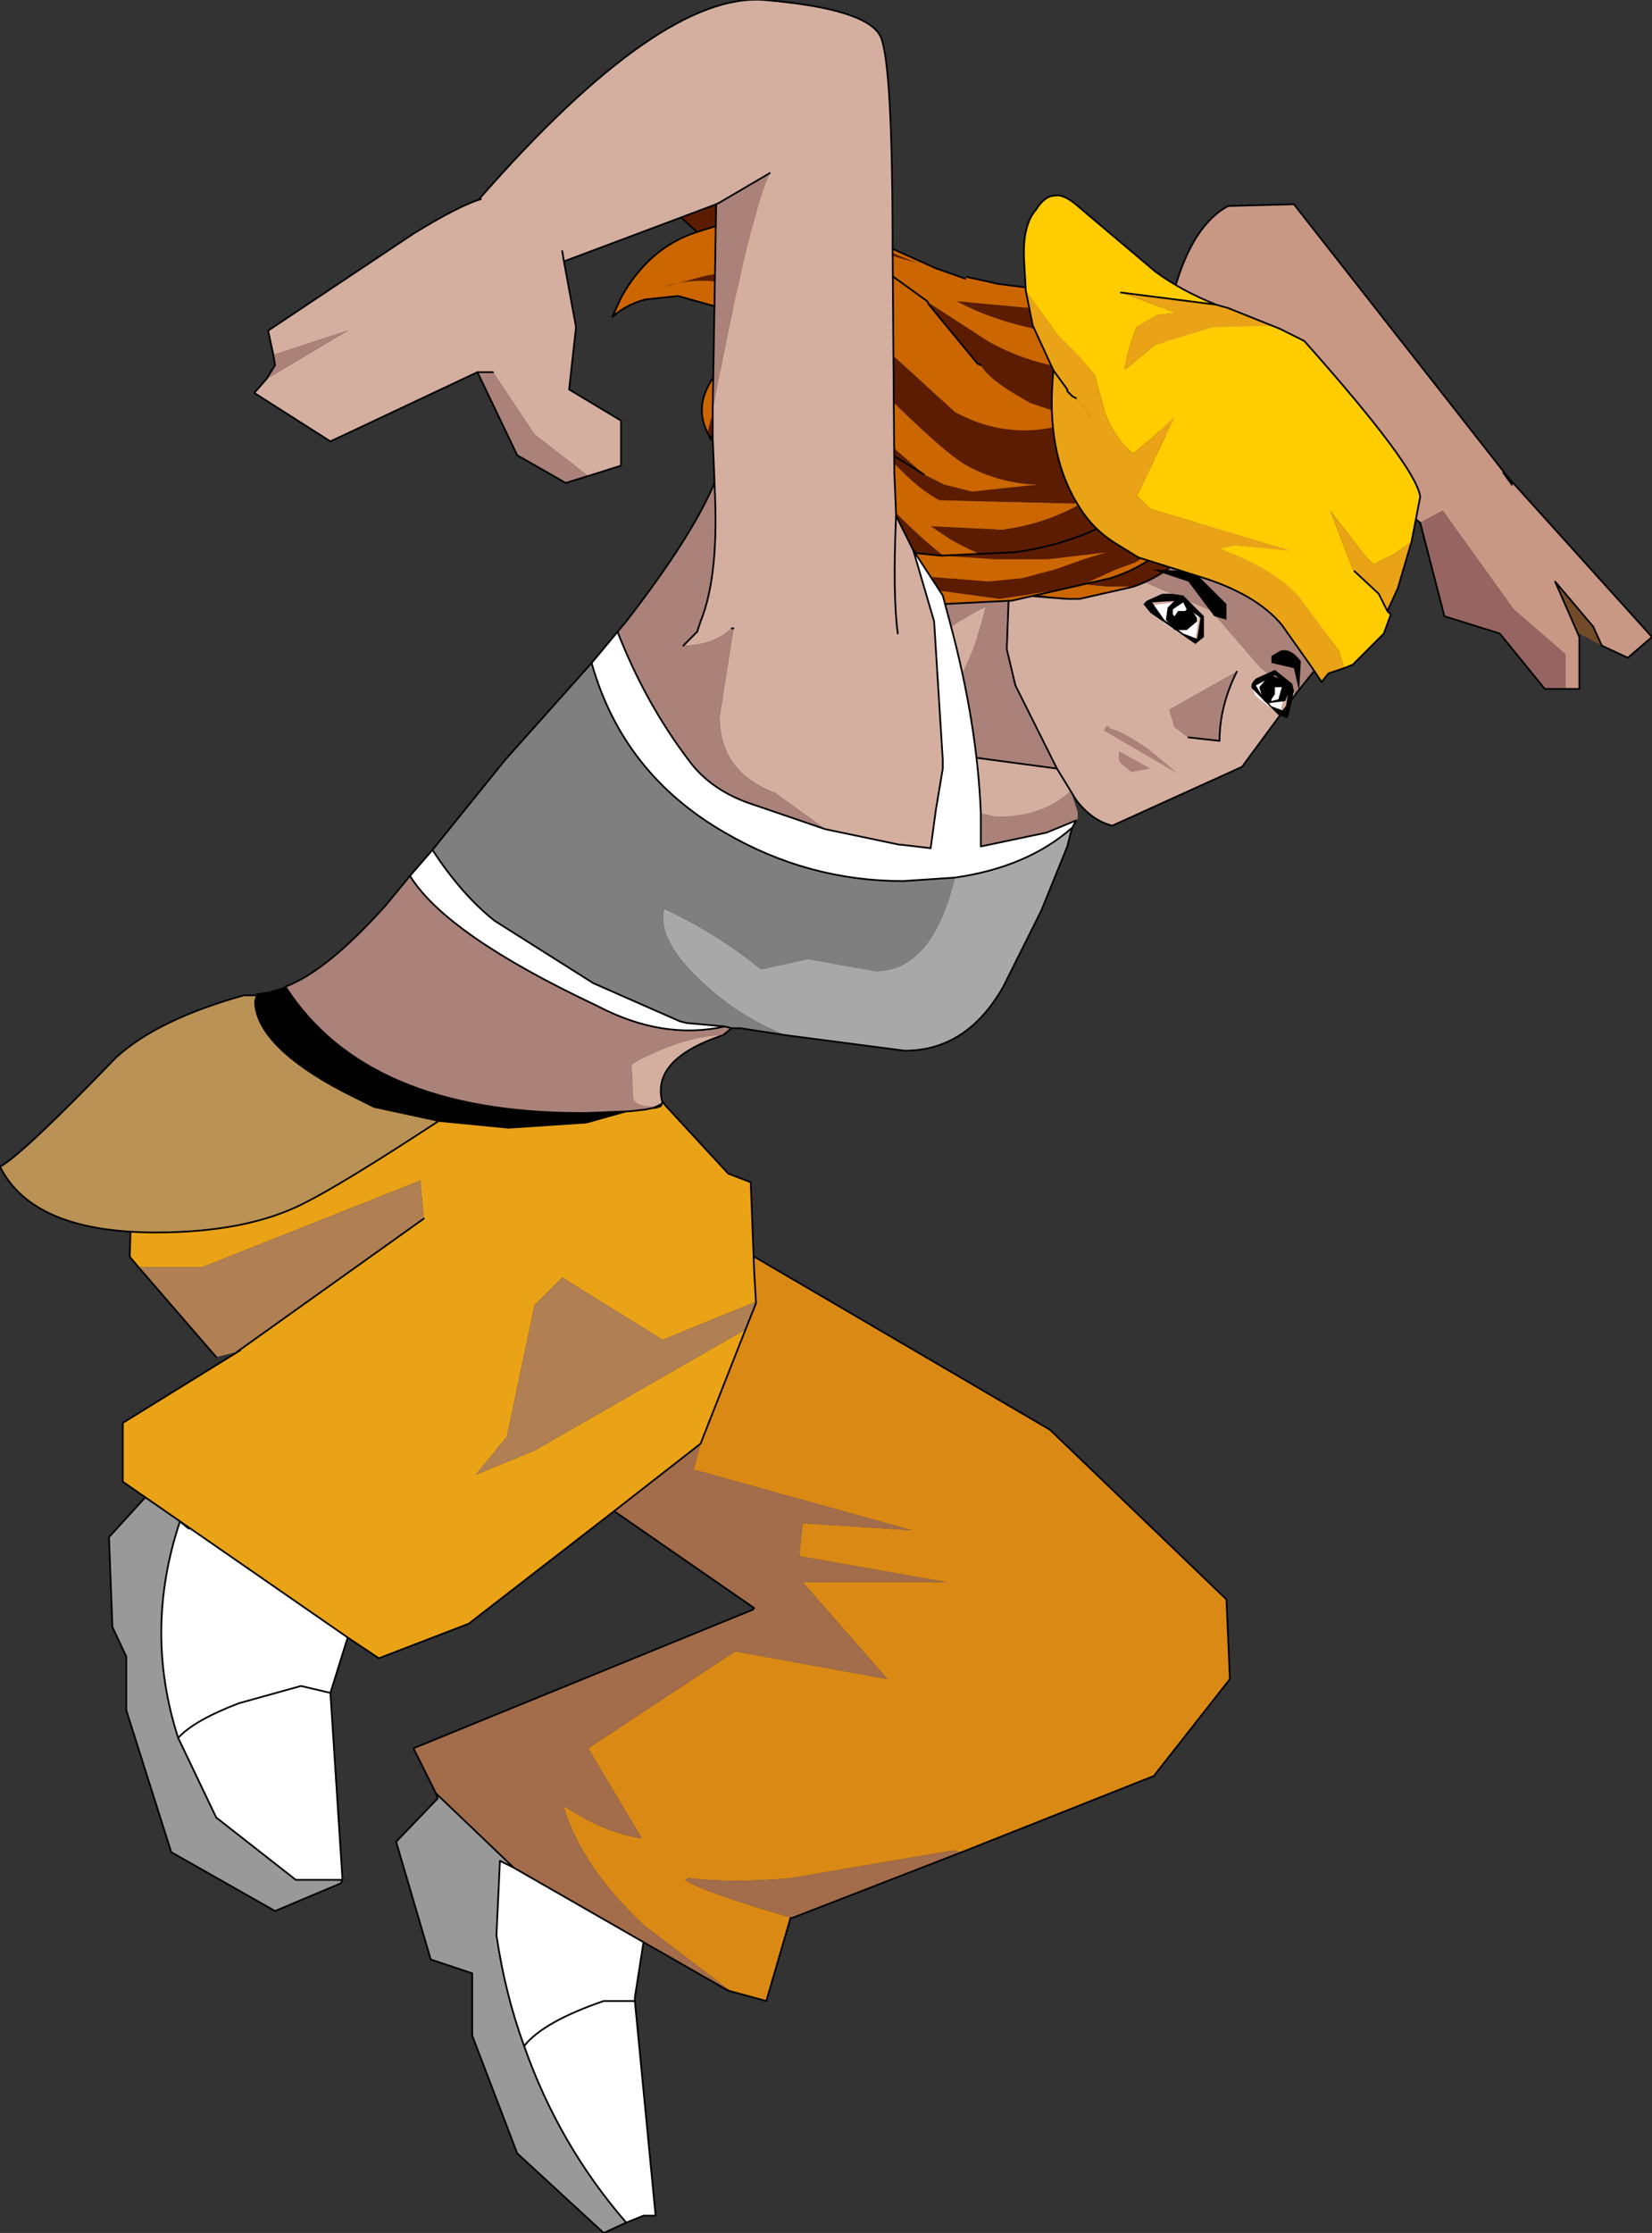 <?xml version="1.0" encoding="UTF-8" standalone="no"?>
<svg xmlns:xlink="http://www.w3.org/1999/xlink" height="64.5px" width="47.75px" xmlns="http://www.w3.org/2000/svg">
  <rect width="100%" height="100%" fill="#333333" stroke="none"/>
  <g transform="matrix(1.0, 0.0, 0.0, 1.0, 13.25, 165.5)">
    <path d="M-9.25 -128.9 L-9.5 -129.2 -9.4 -132.6 -7.05 -134.95 -5.6 -133.3 -2.9 -134.4 2.0 -135.2 4.65 -134.35 Q5.6 -134.1 6.0 -133.55 L7.8 -131.6 8.45 -131.35 8.55 -128.75 8.6 -127.9 5.9 -126.8 3.0 -128.6 2.2 -127.8 1.4 -124.0 0.5 -122.9 2.2 -123.6 8.3 -127.1 7.0 -123.8 4.5 -121.85 0.3 -118.6 -2.3 -117.6 -3.2 -118.2 -7.75 -121.35 -9.05 -122.25 -9.7 -122.7 -9.7 -124.4 -6.3 -126.5 -6.4 -126.45 -1.0 -130.3 -1.1 -131.4 -7.4 -128.9 -9.25 -128.9" fill="#eaa317" fill-rule="evenodd" stroke="none"/>
    <path d="M-9.05 -122.25 L-7.75 -121.35 -7.8 -121.35 -8.05 -121.55 Q-9.1 -118.4 -8.1 -115.3 L-7.0 -113.0 -4.7 -111.2 -3.35 -111.2 -3.4 -111.1 -5.3 -110.3 -8.3 -112.0 -9.6 -116.1 -9.6 -117.65 -10.0 -118.5 -10.1 -121.1 -9.05 -122.25 M4.85 -101.3 L4.2 -101.0 1.7 -103.3 0.4 -106.7 0.4 -108.5 -0.8 -108.9 -1.8 -112.3 -0.6 -113.55 -0.65 -113.7 1.6 -111.55 1.2 -111.75 1.1 -109.6 Q1.35 -107.9 1.9 -106.4 2.9 -103.55 4.85 -101.3" fill="#999999" fill-rule="evenodd" stroke="none"/>
    <path d="M-7.75 -121.35 L-3.2 -118.2 -3.7 -116.6 -4.55 -116.8 -6.35 -116.3 Q-7.65 -115.8 -8.1 -115.3 -7.65 -115.8 -6.35 -116.3 L-4.55 -116.8 -3.7 -116.6 -3.35 -111.2 -4.7 -111.2 -7.0 -113.0 -8.1 -115.3 Q-9.1 -118.4 -8.05 -121.55 L-7.8 -121.35 -7.75 -121.35 M5.35 -109.4 L5.1 -107.8 5.1 -107.7 5.7 -101.5 5.35 -101.5 4.85 -101.3 Q2.9 -103.55 1.9 -106.4 1.35 -107.9 1.1 -109.6 L1.2 -111.75 1.6 -111.55 5.35 -109.4 M1.9 -106.4 Q2.45 -107.1 4.2 -107.7 L5.1 -107.7 4.2 -107.7 Q2.45 -107.1 1.9 -106.4" fill="#ffffff" fill-rule="evenodd" stroke="none"/>
    <path d="M-9.25 -128.9 L-7.4 -128.9 -1.1 -131.4 -1.0 -130.3 -6.4 -126.45 -7.0 -126.3 -9.25 -128.9 M8.3 -127.1 L2.2 -123.6 0.5 -122.9 1.4 -124.0 2.2 -127.8 3.0 -128.6 5.9 -126.8 8.6 -127.9 8.6 -127.85 8.3 -127.1" fill="#b07f54" fill-rule="evenodd" stroke="none"/>
    <path d="M7.0 -123.8 L8.3 -127.1 8.6 -127.85 8.6 -127.9 8.55 -128.75 8.55 -129.2 17.1 -124.2 22.2 -119.3 22.3 -117.0 20.1 -114.2 14.55 -112.0 14.3 -112.05 9.6 -111.25 Q7.95 -111.1 6.65 -111.25 L6.55 -111.2 Q7.05 -110.85 9.65 -110.1 L9.6 -110.1 8.9 -107.7 7.8 -108.0 7.85 -108.0 5.35 -109.9 Q3.55 -111.6 3.05 -113.3 L3.1 -113.3 Q4.25 -112.55 5.3 -112.4 L3.75 -115.0 8.0 -117.8 12.4 -117.0 9.95 -119.8 14.1 -119.8 9.85 -120.55 9.95 -121.5 13.1 -121.3 6.8 -123.05 7.0 -123.8" fill="#da8a14" fill-rule="evenodd" stroke="none"/>
    <path d="M4.5 -121.85 L7.0 -123.8 6.8 -123.05 13.1 -121.3 9.95 -121.5 9.85 -120.55 14.1 -119.8 9.95 -119.8 12.4 -117.0 8.0 -117.8 3.75 -115.0 5.3 -112.4 Q4.25 -112.55 3.1 -113.3 L3.05 -113.3 Q3.55 -111.6 5.35 -109.9 L7.85 -108.0 7.8 -108.0 5.35 -109.4 1.6 -111.55 -0.65 -113.7 -1.3 -115.0 8.5 -119.0 8.55 -119.05 4.5 -121.85 M14.55 -112.0 L9.65 -110.1 Q7.05 -110.85 6.55 -111.2 L6.65 -111.25 Q7.95 -111.1 9.6 -111.25 L14.3 -112.05 14.55 -112.0" fill="#a36d4b" fill-rule="evenodd" stroke="none"/>
    <path d="M8.55 -128.75 L8.45 -131.35 7.8 -131.6 6.0 -133.55 Q5.6 -134.1 4.65 -134.35 L2.0 -135.2 -2.9 -134.4 -5.6 -133.3 -7.05 -134.95 -9.4 -132.6 -9.5 -129.2 -9.25 -128.9 -7.0 -126.3 M-1.0 -130.3 L-6.4 -126.45 -6.3 -126.5 -9.7 -124.4 -9.7 -122.7 -9.05 -122.25 -7.75 -121.35 -3.2 -118.2 -2.3 -117.6 0.3 -118.6 4.5 -121.85 7.0 -123.8 8.3 -127.1 8.6 -127.85 8.6 -127.9 8.55 -128.75 M8.55 -129.2 L17.1 -124.2 22.2 -119.3 22.3 -117.0 20.1 -114.2 14.55 -112.0 9.65 -110.1 9.6 -110.1 8.9 -107.7 7.8 -108.0 5.35 -109.4 5.1 -107.8 5.1 -107.7 5.7 -101.5 5.35 -101.5 4.85 -101.3 4.2 -101.0 1.7 -103.3 0.4 -106.7 0.4 -108.5 -0.8 -108.9 -1.8 -112.3 -0.6 -113.55 -0.65 -113.7 -1.3 -115.0 8.5 -119.0 8.55 -119.05 4.5 -121.85 M-9.05 -122.25 L-10.1 -121.1 -10.0 -118.5 -9.6 -117.65 -9.6 -116.1 -8.3 -112.0 -5.3 -110.3 -3.4 -111.1 -3.35 -111.2 -4.7 -111.2 -7.0 -113.0 -8.1 -115.3 Q-9.1 -118.4 -8.05 -121.55 L-7.8 -121.35 -7.75 -121.35 M-8.1 -115.3 Q-7.65 -115.8 -6.35 -116.3 L-4.55 -116.8 -3.7 -116.6 -3.2 -118.2 M4.85 -101.3 Q2.9 -103.55 1.9 -106.4 1.35 -107.9 1.1 -109.6 L1.2 -111.75 1.6 -111.55 -0.65 -113.7 M-3.35 -111.2 L-3.7 -116.6 M5.1 -107.7 L4.2 -107.7 Q2.45 -107.1 1.9 -106.4 M1.6 -111.55 L5.35 -109.4" fill="none" stroke="#000000" stroke-linecap="round" stroke-linejoin="round" stroke-width="0.05"/>
    <path d="M21.85 -151.75 L19.95 -153.25 20.45 -156.05 Q20.95 -158.85 22.25 -159.55 L24.15 -159.6 30.35 -151.7 34.5 -147.1 33.8 -146.5 33.05 -146.85 32.8 -147.4 31.7 -148.7 32.4 -147.1 32.4 -145.6 32.0 -145.6 32.0 -146.6 30.5 -147.9 28.45 -150.75 27.8 -150.4 24.65 -152.9 23.3 -154.05 23.35 -153.8 Q23.35 -152.4 21.85 -151.75 M30.2 -151.85 L30.35 -151.7 30.45 -151.5 30.2 -151.85 30.45 -151.5 30.35 -151.7 30.2 -151.85" fill="#c89884" fill-rule="evenodd" stroke="none"/>
    <path d="M32.0 -145.6 L31.4 -145.6 30.1 -147.2 28.5 -147.7 27.8 -150.4 28.45 -150.75 30.5 -147.9 32.0 -146.6 32.0 -145.6 M24.65 -152.9 L22.45 -151.0 21.85 -151.75 Q23.35 -152.4 23.35 -153.8 L23.3 -154.05 24.65 -152.9" fill="#966561" fill-rule="evenodd" stroke="none"/>
    <path d="M15.1 -142.0 Q14.95 -144.95 14.0 -148.3 L14.4 -147.8 16.25 -145.55 17.7 -142.65 Q16.9 -141.9 15.55 -141.9 L15.1 -142.0" fill="#d4af9f" fill-rule="evenodd" stroke="none"/>
    <path d="M17.7 -142.65 L17.9 -142.05 17.9 -141.85 17.85 -141.8 17.0 -141.45 15.1 -141.05 15.1 -141.25 15.1 -142.0 15.55 -141.9 Q16.9 -141.9 17.7 -142.65" fill="#aa827a" fill-rule="evenodd" stroke="none"/>
    <path d="M33.05 -146.85 L32.4 -147.2 32.4 -147.1 31.7 -148.7 32.8 -147.4 33.05 -146.85" fill="#724b29" fill-rule="evenodd" stroke="none"/>
    <path d="M21.85 -151.75 L19.95 -153.25 20.45 -156.05 Q20.95 -158.85 22.25 -159.55 L24.15 -159.6 30.35 -151.7 34.5 -147.1 33.8 -146.5 33.05 -146.85 32.8 -147.4 31.7 -148.7 32.4 -147.1 32.4 -145.6 32.0 -145.6 M27.8 -150.4 L24.65 -152.9 23.3 -154.05 23.35 -153.8 Q23.35 -152.4 21.85 -151.75 M30.2 -151.85 L30.45 -151.5 30.35 -151.7 30.2 -151.85" fill="none" stroke="#000000" stroke-linecap="round" stroke-linejoin="round" stroke-width="0.05"/>
    <path d="M32.0 -145.6 L31.4 -145.6 30.1 -147.2 28.5 -147.7 27.8 -150.4" fill="none" stroke="#000000" stroke-linecap="round" stroke-linejoin="round" stroke-width="0.05"/>
    <path d="M15.4 -150.05 L15.5 -150.05 15.55 -150.0 15.65 -150.05 15.7 -150.05 15.8 -150.05 15.85 -150.1 15.9 -150.05 15.95 -150.1 16.05 -150.1 16.1 -150.1 16.15 -150.15 16.2 -150.15 16.25 -150.2 16.5 -150.2 15.65 -148.7 15.5 -148.9 15.65 -148.95 Q15.35 -149.2 15.3 -149.95 L15.35 -150.0 15.4 -150.05 M13.15 -149.75 Q13.2 -148.9 12.6 -147.5 L11.9 -145.15 Q13.7 -147.3 15.4 -148.05 L15.35 -148.0 15.25 -148.0 Q14.35 -144.2 11.8 -144.15 L11.6 -144.3 11.15 -145.65 11.0 -150.35 13.15 -149.75 M17.3 -143.3 L16.1 -145.7 15.85 -146.75 15.9 -148.1 17.9 -148.95 19.45 -148.85 21.8 -147.85 21.9 -147.7 23.2 -146.2 24.2 -145.45 22.65 -143.35 18.9 -141.65 Q18.3 -141.8 17.85 -142.4 L17.3 -143.3 M21.1 -144.2 L22.0 -144.1 Q22.0 -145.1 22.5 -146.1 L20.55 -145.0 20.7 -144.5 21.1 -144.2" fill="#d4af9f" fill-rule="evenodd" stroke="none"/>
    <path d="M15.4 -150.05 L15.85 -150.9 16.2 -151.2 Q17.2 -152.25 19.05 -152.4 L19.2 -152.45 21.15 -152.3 22.3 -151.75 24.05 -150.45 25.05 -149.3 25.2 -148.9 25.45 -147.7 25.2 -146.7 24.2 -145.45 23.2 -146.2 21.9 -147.7 21.8 -147.85 19.45 -148.85 17.9 -148.95 15.9 -148.1 15.85 -146.75 16.1 -145.7 17.3 -143.3 13.55 -143.8 12.4 -143.7 12.3 -143.7 11.8 -144.15 Q14.35 -144.2 15.25 -148.0 L15.35 -148.0 15.4 -148.05 Q13.7 -147.3 11.9 -145.15 L12.6 -147.5 Q13.2 -148.9 13.15 -149.75 L14.75 -149.2 14.85 -149.3 15.3 -149.95 Q15.35 -149.2 15.65 -148.95 L15.5 -148.9 15.65 -148.7 16.5 -150.2 16.25 -150.2 16.2 -150.15 16.15 -150.15 16.1 -150.1 16.05 -150.1 15.95 -150.1 15.9 -150.05 15.85 -150.1 15.8 -150.05 15.7 -150.05 15.65 -150.05 15.55 -150.0 15.5 -150.05 15.4 -150.05 M22.5 -146.1 Q22.0 -145.1 22.0 -144.1 L21.1 -144.2 20.7 -144.5 20.55 -145.0 22.5 -146.1" fill="#aa827a" fill-rule="evenodd" stroke="none"/>
    <path d="M25.05 -149.3 Q24.6 -150.3 23.7 -151.0 22.7 -151.85 21.5 -152.15 L21.15 -152.3" fill="none" stroke="#ffffff" stroke-linecap="round" stroke-linejoin="round" stroke-width="0.05"/>
    <path d="M25.2 -146.7 L25.45 -147.7 25.2 -148.9 25.05 -149.3 24.05 -150.45 22.3 -151.75 21.15 -152.3 19.2 -152.45 19.05 -152.4 Q17.2 -152.25 16.2 -151.2 L15.85 -150.9 15.4 -150.05 15.5 -150.05 15.55 -150.0 M15.65 -148.95 Q15.35 -149.2 15.3 -149.95 L14.85 -149.3 14.75 -149.2 13.15 -149.75 11.0 -150.35 11.15 -145.65 11.6 -144.3 M12.3 -143.7 L12.4 -143.7 13.55 -143.8 17.3 -143.3 16.1 -145.7 15.85 -146.75 15.9 -148.1 M24.2 -145.45 L25.2 -146.7 M15.4 -150.05 L15.35 -150.0 15.3 -149.95 M22.5 -146.1 Q22.0 -145.1 22.0 -144.1 L21.1 -144.2 M17.3 -143.3 L17.85 -142.4 Q18.3 -141.8 18.9 -141.65 L22.65 -143.35 24.2 -145.45" fill="none" stroke="#000000" stroke-linecap="round" stroke-linejoin="round" stroke-width="0.05"/>
    <path d="M19.9 -143.9 L20.8 -143.15 18.65 -144.4 18.75 -144.55 18.85 -144.45 Q19.05 -144.45 19.9 -143.9" fill="#aa827a" fill-rule="evenodd" stroke="none"/>
    <path d="M19.15 -143.45 L19.45 -143.2 20.0 -143.3 19.1 -143.8 Q19.05 -143.55 19.15 -143.45" fill="#aa827a" fill-rule="evenodd" stroke="none"/>
    <path d="M8.5 -160.6 L8.5 -160.65 Q7.6 -161.9 8.2 -163.0 8.55 -163.6 9.3 -163.85 L9.8 -163.95 10.65 -163.9 10.95 -163.8 11.15 -163.7 10.3 -163.7 10.1 -163.65 10.1 -163.6 9.15 -162.7 9.1 -162.55 Q8.9 -161.6 9.4 -160.65 10.1 -159.5 11.75 -158.6 12.55 -158.15 13.3 -157.9 12.05 -158.2 10.95 -158.8 L10.7 -158.9 9.25 -160.1 8.5 -160.6 M18.3 -156.95 L18.55 -156.95 18.85 -156.05 18.9 -155.65 17.15 -155.9 Q15.5 -156.2 14.4 -156.8 L16.55 -156.6 18.3 -156.95 M19.05 -154.95 L19.2 -154.5 Q19.25 -154.15 19.65 -153.25 L19.95 -152.55 20.05 -152.4 20.1 -152.15 20.15 -152.0 20.85 -150.85 21.5 -150.15 Q20.8 -149.0 19.5 -148.55 L18.8 -148.55 Q16.45 -148.7 14.25 -149.9 L13.65 -150.3 15.7 -150.2 Q17.25 -150.4 18.55 -151.3 L17.8 -150.95 13.9 -151.05 Q13.15 -151.45 12.3 -152.45 L12.15 -152.6 10.95 -154.1 10.55 -154.5 Q9.6 -155.4 8.4 -155.25 L8.05 -156.35 7.95 -156.5 8.85 -156.2 9.35 -155.95 9.55 -155.85 11.3 -154.2 12.6 -152.55 13.45 -151.8 13.75 -151.65 14.05 -151.5 14.85 -151.3 16.7 -151.5 Q15.6 -151.55 14.7 -152.05 14.05 -152.4 12.2 -154.25 L9.35 -156.7 Q7.5 -157.75 5.9 -157.2 L7.2 -157.55 Q8.85 -157.8 10.5 -156.9 L12.65 -155.15 14.35 -153.6 Q16.1 -152.65 18.0 -153.4 L17.75 -153.45 16.55 -153.85 Q15.35 -154.5 15.1 -154.95 L15.0 -155.0 13.6 -156.7 13.6 -156.75 15.3 -155.65 Q16.35 -155.05 17.65 -154.85 L19.05 -154.95 M9.85 -159.65 L9.25 -160.1 9.85 -159.65 M17.6 -148.2 L15.7 -148.35 Q14.6 -148.6 13.75 -149.05 L11.7 -150.95 9.7 -152.85 7.95 -153.3 7.3 -152.9 7.3 -152.8 7.2 -153.0 7.3 -153.4 Q7.55 -153.85 8.25 -153.95 L9.45 -153.75 10.75 -152.75 11.95 -151.4 Q13.65 -149.6 14.6 -149.05 15.85 -148.4 17.6 -148.2 M6.9 -158.8 L5.3 -160.25 4.6 -160.5 5.95 -160.6 7.8 -160.05 8.6 -159.45 9.15 -159.1 7.7 -159.05 6.9 -158.8 M12.15 -152.6 L13.45 -151.8 12.15 -152.6 M10.1 -155.15 L9.75 -155.6 9.35 -155.95 9.75 -155.6 10.1 -155.15 10.6 -154.55 10.1 -155.15 M10.9 -154.2 L10.6 -154.55 10.95 -154.1 10.9 -154.2" fill="#5c1c01" fill-rule="evenodd" stroke="none"/>
    <path d="M11.15 -163.7 L11.35 -163.6 11.35 -163.55 Q10.5 -163.6 10.25 -163.1 9.8 -162.3 10.05 -160.95 10.3 -159.6 11.8 -158.65 L13.8 -157.75 14.65 -157.45 14.7 -157.5 15.6 -157.3 18.3 -156.95 16.55 -156.6 14.4 -156.8 Q15.5 -156.2 17.15 -155.9 L18.9 -155.65 19.05 -154.95 17.65 -154.85 Q16.35 -155.05 15.3 -155.65 L13.6 -156.75 13.6 -156.7 13.55 -156.8 11.4 -158.35 11.35 -158.35 10.25 -158.85 9.15 -159.1 10.25 -158.85 11.35 -158.35 11.4 -158.35 13.55 -156.8 13.6 -156.7 15.0 -155.0 15.1 -154.95 Q15.35 -154.5 16.55 -153.85 L17.75 -153.45 18.0 -153.4 Q16.1 -152.65 14.35 -153.6 L12.65 -155.15 10.5 -156.9 Q8.85 -157.8 7.2 -157.55 L5.9 -157.2 Q7.5 -157.75 9.35 -156.7 L12.2 -154.25 Q14.05 -152.4 14.7 -152.05 15.6 -151.55 16.7 -151.5 L14.85 -151.3 14.05 -151.5 13.75 -151.65 13.45 -151.8 12.6 -152.55 11.3 -154.2 9.55 -155.85 9.35 -155.95 8.85 -156.2 7.95 -156.5 6.35 -156.95 5.4 -156.85 Q4.85 -156.7 4.45 -156.35 L4.7 -156.9 Q5.5 -158.35 6.9 -158.8 L7.7 -159.05 9.15 -159.1 8.6 -159.45 7.8 -160.05 5.95 -160.6 4.6 -160.5 4.5 -160.5 5.9 -161.3 7.85 -161.1 8.5 -160.65 8.5 -160.6 9.25 -160.1 10.7 -158.9 10.95 -158.8 Q12.05 -158.2 13.3 -157.9 12.55 -158.15 11.75 -158.6 10.1 -159.5 9.4 -160.65 8.9 -161.6 9.1 -162.55 L9.15 -162.7 10.1 -163.6 10.1 -163.65 10.3 -163.7 11.15 -163.7 M19.5 -148.55 L17.95 -148.2 17.6 -148.2 Q15.85 -148.4 14.6 -149.05 13.65 -149.6 11.95 -151.4 L10.75 -152.75 9.45 -153.75 8.25 -153.95 Q7.55 -153.85 7.3 -153.4 L7.2 -153.0 Q6.85 -153.7 7.25 -154.4 7.6 -155.1 8.4 -155.25 9.6 -155.4 10.55 -154.5 L10.95 -154.1 12.15 -152.6 12.3 -152.45 Q13.15 -151.45 13.9 -151.05 L17.8 -150.95 18.55 -151.3 Q17.25 -150.4 15.7 -150.2 L13.65 -150.3 14.25 -149.9 Q16.45 -148.7 18.8 -148.55 L19.5 -148.55 M10.6 -154.55 L10.9 -154.2 10.95 -154.1 10.6 -154.55" fill="#cc6600" fill-rule="evenodd" stroke="none"/>
    <path d="M8.5 -160.6 L8.5 -160.65 Q7.6 -161.9 8.2 -163.0 8.55 -163.6 9.3 -163.85 L9.8 -163.95 10.65 -163.9 10.95 -163.8 11.15 -163.7 11.35 -163.6 11.35 -163.55 Q10.5 -163.6 10.25 -163.1 9.8 -162.3 10.05 -160.95 10.3 -159.6 11.8 -158.65 L13.8 -157.75 14.65 -157.45 M14.7 -157.5 L15.6 -157.3 18.3 -156.95 18.55 -156.95 18.85 -156.05 18.9 -155.65 19.05 -154.95 19.2 -154.5 Q19.25 -154.15 19.65 -153.25 L19.95 -152.55 20.05 -152.4 20.1 -152.15 20.15 -152.0 20.85 -150.85 21.5 -150.15 21.65 -150.45 M4.6 -160.5 L4.5 -160.5 5.9 -161.3 7.85 -161.1 8.5 -160.65 8.5 -160.6 9.25 -160.1 9.85 -159.65 M9.15 -159.1 L10.25 -158.85 11.35 -158.35 11.4 -158.35 13.55 -156.8 13.6 -156.7 15.0 -155.0 15.1 -154.95 M21.5 -150.15 Q20.8 -149.0 19.5 -148.55 L17.95 -148.2 17.6 -148.2 15.7 -148.35 Q14.6 -148.6 13.75 -149.05 L11.7 -150.95 9.7 -152.85 7.95 -153.3 7.3 -152.9 7.3 -152.8 7.2 -153.0 Q6.85 -153.7 7.25 -154.4 7.6 -155.1 8.4 -155.25 L8.05 -156.35 7.95 -156.5 6.35 -156.95 5.4 -156.85 Q4.85 -156.7 4.45 -156.35 L4.7 -156.9 Q5.5 -158.35 6.9 -158.8 L5.3 -160.25 4.6 -160.5 M9.15 -159.1 L7.7 -159.05 6.9 -158.8 M21.5 -150.15 L21.6 -150.1 M10.95 -154.1 L10.55 -154.5 Q9.6 -155.4 8.4 -155.25 M13.45 -151.8 L12.15 -152.6 M9.35 -155.95 L9.75 -155.6 10.1 -155.15 M10.9 -154.2 L10.95 -154.1 10.6 -154.55 M9.35 -155.95 L8.85 -156.2 7.95 -156.5" fill="none" stroke="#000000" stroke-linecap="round" stroke-linejoin="round" stroke-width="0.05"/>
    <path d="M10.1 -155.15 L10.6 -154.55 10.9 -154.2" fill="none" stroke="#000000" stroke-linecap="round" stroke-linejoin="round" stroke-width="0.05"/>
    <path d="M19.35 -149.7 L19.4 -149.75 19.2 -149.7 19.35 -149.7 M20.85 -150.1 L20.8 -150.1 Q20.1 -149.2 18.85 -148.8 L16.0 -148.15 14.0 -148.05 12.45 -148.25 11.5 -148.25 11.45 -148.3 9.9 -148.2 Q8.65 -147.85 8.4 -146.9 L8.55 -146.05 8.65 -145.5 8.7 -145.4 8.2 -146.0 Q7.8 -146.7 8.0 -147.45 L8.1 -147.7 8.75 -148.55 Q9.15 -148.9 9.6 -149.0 L10.5 -149.05 12.35 -148.65 15.65 -148.2 17.9 -148.55 19.0 -149.05 19.55 -149.25 19.8 -149.4 20.85 -150.1 M8.95 -149.15 L9.6 -149.5 12.45 -149.6 13.95 -149.45 15.45 -149.35 17.05 -149.35 18.75 -149.55 18.1 -149.35 17.25 -149.05 16.3 -148.8 15.3 -148.7 13.5 -148.85 11.5 -149.1 10.55 -149.35 9.5 -149.35 8.95 -149.15" fill="#cc6600" fill-rule="evenodd" stroke="none"/>
    <path d="M19.35 -149.7 L19.2 -149.7 19.4 -149.75 19.35 -149.7 M20.1 -151.2 L20.15 -151.2 20.9 -151.1 21.35 -150.85 21.25 -150.65 20.85 -150.1 19.8 -149.4 19.55 -149.25 19.0 -149.05 17.9 -148.55 15.65 -148.2 12.35 -148.65 10.5 -149.05 9.6 -149.0 Q9.15 -148.9 8.75 -148.55 L8.1 -147.7 Q8.3 -148.45 8.75 -148.95 L8.95 -149.15 9.5 -149.35 10.55 -149.35 11.5 -149.1 13.5 -148.85 15.3 -148.7 16.3 -148.8 17.25 -149.05 18.1 -149.35 18.75 -149.55 17.05 -149.35 15.45 -149.35 13.95 -149.45 16.1 -149.55 Q18.3 -149.85 20.1 -151.2 M11.45 -148.3 L10.8 -148.25 Q9.0 -148.0 8.55 -146.3 L8.55 -146.05 8.4 -146.9 Q8.65 -147.85 9.9 -148.2 L11.45 -148.3" fill="#5c1c01" fill-rule="evenodd" stroke="none"/>
    <path d="M20.1 -151.2 L20.0 -151.2 19.95 -151.2 M20.1 -151.2 L20.15 -151.2 20.9 -151.1 21.35 -150.85 21.35 -151.0 M21.35 -150.85 L21.4 -150.85 M21.35 -150.85 L21.25 -150.65 20.85 -150.1 20.8 -150.1 Q20.1 -149.2 18.85 -148.8 L16.0 -148.15 14.0 -148.05 12.45 -148.25 11.5 -148.25 11.45 -148.3 10.8 -148.25 Q9.0 -148.0 8.55 -146.3 L8.55 -146.05 8.65 -145.5 8.7 -145.4 8.2 -146.0 Q7.8 -146.7 8.0 -147.45 L8.1 -147.7 Q8.3 -148.45 8.75 -148.95 L8.95 -149.15 9.6 -149.5 12.45 -149.6 13.95 -149.45 16.1 -149.55 Q18.3 -149.85 20.1 -151.2 Z" fill="none" stroke="#000000" stroke-linecap="round" stroke-linejoin="round" stroke-width="0.05"/>
    <path d="M20.4 -147.5 L20.85 -147.2 21.3 -147.0 21.4 -147.7 20.7 -148.1 19.9 -148.0 20.4 -147.5" fill="#ffffff" fill-rule="evenodd" stroke="none"/>
    <path d="M20.4 -147.6 L20.95 -147.2 21.35 -147.05 21.45 -147.65 20.8 -148.15 20.05 -148.1 20.4 -147.6 M20.0 -147.8 L19.8 -148.05 19.9 -148.15 20.35 -148.35 20.6 -148.35 20.95 -148.3 21.55 -147.7 21.55 -147.1 21.3 -146.9 20.0 -147.8" fill="#000000" fill-rule="evenodd" stroke="none"/>
    <path d="M20.75 -148.2 L20.5 -147.95 20.45 -147.6 20.7 -147.3 21.05 -147.3 21.35 -147.55 21.35 -147.65 21.15 -147.95 20.95 -148.1 20.75 -148.2" fill="#000000" fill-rule="evenodd" stroke="none"/>
    <path d="M21.05 -147.9 L20.95 -148.1 20.65 -147.9 20.65 -147.75 20.7 -147.7 20.8 -147.85 21.0 -147.85 21.05 -147.9" fill="#ffffff" fill-rule="evenodd" stroke="none"/>
    <path d="M20.05 -149.05 L21.1 -148.7 21.85 -147.7 22.2 -147.6 22.2 -148.05 21.25 -149.0 20.05 -149.05" fill="#000000" fill-rule="evenodd" stroke="none"/>
    <path d="M24.3 -145.55 L24.15 -146.2 23.5 -146.35 23.5 -146.55 23.75 -146.7 Q24.05 -146.8 24.35 -146.4 L24.3 -145.55" fill="#000000" fill-rule="evenodd" stroke="none"/>
    <path d="M23.35 -145.15 L23.05 -145.4 22.9 -145.7 23.5 -146.0 23.9 -145.6 23.75 -144.9 Q23.5 -145.05 23.35 -145.15" fill="#ffffff" fill-rule="evenodd" stroke="none"/>
    <path d="M23.5 -145.1 L23.2 -145.45 23.05 -145.7 23.6 -146.0 24.0 -145.65 23.9 -144.95 23.5 -145.1 M24.1 -145.3 L24.15 -145.55 24.1 -145.75 23.6 -146.15 23.05 -145.9 Q22.85 -145.7 22.95 -145.6 L23.7 -144.85 23.95 -144.75 24.0 -144.85 24.1 -145.3" fill="#000000" fill-rule="evenodd" stroke="none"/>
    <path d="M24.05 -145.65 L23.9 -145.25 23.5 -145.2 Q23.35 -145.15 23.25 -145.3 L23.15 -145.65 23.4 -145.95 23.45 -146.05 Q23.55 -145.95 23.75 -145.9 L23.95 -145.8 24.05 -145.65" fill="#000000" fill-rule="evenodd" stroke="none"/>
    <path d="M23.6 -145.65 L23.8 -145.65 23.7 -145.3 23.5 -145.25 23.5 -145.3 23.6 -145.45 23.6 -145.65" fill="#ffffff" fill-rule="evenodd" stroke="none"/>
    <path d="M19.15 -157.05 L20.65 -156.5 20.65 -156.45 20.2 -156.4 19.6 -156.05 19.4 -155.5 19.25 -154.85 19.3 -154.85 20.15 -155.55 21.8 -156.05 23.55 -156.1 23.75 -156.0 24.45 -155.65 Q27.7 -152.0 27.8 -151.15 L27.55 -149.85 27.05 -149.5 26.45 -149.2 26.2 -149.45 25.2 -150.75 25.85 -149.05 25.9 -149.0 26.6 -148.35 26.85 -147.85 26.95 -147.75 26.75 -147.2 25.85 -146.3 25.6 -146.2 25.45 -146.7 24.3 -148.25 Q23.6 -149.05 22.0 -149.65 L22.45 -149.75 24.0 -149.6 23.85 -149.65 20.0 -150.8 19.65 -151.15 19.6 -151.15 20.7 -153.45 20.05 -152.85 19.5 -152.4 Q19.0 -152.8 18.7 -153.55 L18.4 -154.65 17.95 -155.2 17.3 -155.85 16.4 -157.1 16.35 -158.0 Q16.3 -159.0 16.7 -159.45 16.95 -159.85 17.25 -159.85 17.5 -159.9 17.9 -159.55 L20.15 -157.65 Q20.9 -157.1 21.9 -156.7 L19.15 -157.05 M17.75 -154.05 L17.85 -154.0 18.0 -153.85 17.75 -154.05 M18.1 -153.75 L18.3 -153.4 18.0 -153.85 18.1 -153.75" fill="#ffcc00" fill-rule="evenodd" stroke="none"/>
    <path d="M23.75 -156.0 L23.55 -156.1 21.8 -156.05 20.15 -155.55 19.3 -154.85 19.25 -154.85 19.4 -155.5 19.6 -156.05 20.2 -156.4 20.65 -156.45 20.65 -156.5 19.15 -157.05 21.9 -156.7 22.25 -156.6 23.75 -156.0 M16.4 -157.1 L17.3 -155.85 17.95 -155.2 18.4 -154.65 18.7 -153.55 Q19.0 -152.8 19.5 -152.4 L20.05 -152.85 20.7 -153.45 19.6 -151.15 19.65 -151.15 20.0 -150.8 23.85 -149.65 24.0 -149.6 22.45 -149.75 22.0 -149.65 Q23.6 -149.05 24.3 -148.25 L25.45 -146.7 25.6 -146.2 25.15 -146.05 24.95 -145.8 24.65 -146.25 23.8 -147.45 Q23.05 -148.35 21.4 -148.85 L19.65 -149.4 19.0 -149.8 Q18.35 -150.2 17.95 -150.85 16.95 -152.4 17.2 -154.8 L16.6 -156.1 16.4 -157.1 M26.85 -147.85 L26.6 -148.35 25.9 -149.0 25.85 -149.05 25.2 -150.75 26.2 -149.45 26.45 -149.2 27.05 -149.5 27.55 -149.85 27.15 -148.5 26.85 -147.85 M17.75 -154.05 L17.6 -154.2 17.6 -154.25 17.2 -154.8 17.6 -154.25 17.6 -154.2 17.75 -154.05 18.0 -153.85 17.85 -154.0 17.75 -154.05 M18.1 -153.75 L18.0 -153.85 18.3 -153.4 18.1 -153.75" fill="#eaa317" fill-rule="evenodd" stroke="none"/>
    <path d="M23.75 -156.0 L22.25 -156.6 21.9 -156.7 19.15 -157.05 M25.6 -146.2 L25.85 -146.3 26.75 -147.2 26.95 -147.75 26.85 -147.85 26.6 -148.35 25.9 -149.0 M27.55 -149.85 L27.8 -151.15 Q27.7 -152.0 24.45 -155.65 L23.75 -156.0 M17.2 -154.8 L17.6 -154.25 17.6 -154.2 17.75 -154.05 17.85 -154.0 M16.4 -157.1 L16.6 -156.1 17.2 -154.8 Q16.95 -152.4 17.95 -150.85 18.35 -150.2 19.0 -149.8 L19.65 -149.4 M24.95 -145.8 L25.15 -146.05 25.6 -146.2 M21.9 -156.7 Q20.9 -157.1 20.15 -157.65 L17.9 -159.55 Q17.5 -159.9 17.25 -159.85 16.95 -159.85 16.7 -159.45 16.3 -159.0 16.35 -158.0 L16.4 -157.1 M27.55 -149.85 L27.15 -148.5 26.85 -147.85" fill="none" stroke="#000000" stroke-linecap="round" stroke-linejoin="round" stroke-width="0.05"/>
    <path d="M19.65 -149.4 L21.4 -148.85 Q23.05 -148.35 23.8 -147.45 L24.65 -146.25 24.95 -145.8" fill="none" stroke="#000000" stroke-linecap="round" stroke-linejoin="round" stroke-width="0.05"/>
    <path d="M-5.35 -155.25 L-5.5 -155.95 -1.3 -158.75 Q0.0 -159.55 0.65 -159.75 L0.6 -159.75 Q5.85 -165.75 8.85 -165.5 11.8 -165.25 12.2 -164.45 12.55 -163.7 12.55 -158.35 L12.6 -151.85 12.65 -150.65 12.65 -150.6 13.15 -149.6 13.75 -147.55 14.0 -143.55 14.0 -143.3 13.8 -142.1 13.65 -141.0 12.8 -141.1 12.75 -141.1 10.6 -141.55 9.15 -142.6 Q7.55 -143.2 7.55 -144.8 L7.95 -147.35 7.9 -147.35 Q7.35 -146.85 6.5 -146.85 L6.9 -147.25 7.0 -147.55 Q7.55 -148.9 7.4 -151.55 L7.4 -151.65 7.35 -152.85 7.35 -153.65 Q8.4 -159.2 9.0 -160.5 L7.55 -159.65 7.45 -159.6 3.05 -157.95 3.4 -156.05 3.2 -154.25 4.7 -153.35 4.7 -152.05 3.75 -151.75 2.2 -152.95 1.0 -154.75 0.55 -154.75 -3.7 -152.75 -5.9 -154.15 -5.55 -154.55 -3.2 -155.95 -5.35 -155.25 M7.65 -135.6 Q5.55 -134.9 5.9 -133.65 L5.85 -133.6 5.85 -133.55 5.75 -133.55 Q5.0 -133.5 5.05 -133.9 L5.0 -134.75 5.25 -134.9 Q6.65 -135.6 7.65 -135.6 M3.05 -157.95 L3.0 -158.25 3.05 -157.95 M12.7 -147.2 Q12.55 -148.3 12.65 -150.6 12.55 -148.3 12.7 -147.2 M5.85 -133.6 L5.75 -133.55 5.85 -133.6" fill="#d4af9f" fill-rule="evenodd" stroke="none"/>
    <path d="M7.9 -135.8 L7.65 -135.6 Q6.65 -135.6 5.25 -134.9 L5.0 -134.75 5.05 -133.9 Q5.0 -133.5 5.75 -133.55 L5.65 -133.5 5.4 -133.45 4.95 -133.4 3.7 -133.35 3.55 -133.35 Q-2.65 -133.35 -5.0 -137.0 -3.8 -137.45 -2.1 -139.35 L-1.4 -140.2 Q-0.35 -138.5 4.0 -136.45 5.9 -135.45 7.7 -135.85 L7.9 -135.8 M5.9 -133.65 L5.85 -133.55 5.85 -133.6 5.9 -133.65 M4.6 -147.25 L4.85 -147.55 Q6.75 -150.0 7.4 -151.55 7.55 -148.9 7.0 -147.55 L6.9 -147.25 6.5 -146.85 Q7.35 -146.85 7.9 -147.35 L7.95 -147.35 7.55 -144.8 Q7.55 -143.2 9.15 -142.6 L10.6 -141.55 8.55 -142.25 Q7.3 -142.65 6.65 -143.55 5.4 -145.2 4.6 -147.25 M7.35 -153.65 L7.45 -159.6 7.55 -159.65 9.0 -160.5 Q8.4 -159.2 7.35 -153.65 M3.75 -151.75 L3.1 -151.55 1.7 -152.35 0.55 -154.75 1.0 -154.75 2.2 -152.95 3.75 -151.75 M-5.55 -154.55 L-5.3 -154.95 -5.35 -155.25 -3.2 -155.95 -5.55 -154.55" fill="#aa827a" fill-rule="evenodd" stroke="none"/>
    <path d="M13.15 -149.6 L14.0 -148.3 14.2 -147.55 Q15.0 -144.6 15.1 -142.0 L15.1 -141.25 15.1 -141.05 17.0 -141.45 17.85 -141.8 17.75 -141.6 Q16.45 -140.45 14.35 -140.15 L12.85 -140.05 Q10.1 -140.05 7.7 -141.45 4.75 -143.15 3.85 -146.35 L4.6 -147.25 Q5.4 -145.2 6.65 -143.55 7.3 -142.65 8.55 -142.25 L10.6 -141.55 12.75 -141.1 12.8 -141.1 13.65 -141.0 13.8 -142.1 14.0 -143.3 14.0 -143.55 13.75 -147.55 13.15 -149.6 M-1.4 -140.2 L-0.75 -140.95 Q0.1 -139.65 1.05 -138.9 L3.9 -137.1 6.4 -136.0 6.6 -135.95 7.7 -135.85 Q5.9 -135.45 4.0 -136.45 -0.35 -138.5 -1.4 -140.2" fill="#ffffff" fill-rule="evenodd" stroke="none"/>
    <path d="M17.75 -141.6 L17.7 -141.45 17.65 -141.25 17.6 -141.05 16.85 -139.2 15.75 -137.0 Q14.7 -135.15 12.9 -135.15 L11.75 -135.3 9.45 -135.6 Q8.2 -136.1 7.25 -136.95 5.7 -138.3 5.95 -139.25 7.45 -138.55 8.75 -137.5 L10.1 -137.8 12.05 -137.45 Q13.7 -137.45 14.35 -140.15 16.45 -140.45 17.75 -141.6" fill="#a8a8a8" fill-rule="evenodd" stroke="none"/>
    <path d="M9.45 -135.6 L8.15 -135.8 7.9 -135.8 7.7 -135.85 6.6 -135.95 6.4 -136.0 3.9 -137.1 1.05 -138.9 Q0.1 -139.65 -0.75 -140.95 L1.35 -143.55 3.85 -146.35 Q4.75 -143.15 7.7 -141.45 10.1 -140.05 12.85 -140.05 L14.35 -140.15 Q13.7 -137.45 12.05 -137.45 L10.1 -137.8 8.75 -137.5 Q7.45 -138.55 5.95 -139.25 5.7 -138.3 7.25 -136.95 8.2 -136.1 9.45 -135.6" fill="#7f7f7f" fill-rule="evenodd" stroke="none"/>
    <path d="M4.95 -133.4 L3.7 -133.05 1.45 -132.9 -0.6 -133.1 -2.45 -133.5 -3.35 -133.95 Q-5.8 -135.25 -5.9 -136.5 L-5.9 -136.6 -5.85 -136.75 -5.85 -136.8 -5.55 -136.85 -5.5 -136.85 -5.0 -137.0 Q-2.65 -133.35 3.55 -133.35 L3.7 -133.35 4.95 -133.4" fill="#000000" fill-rule="evenodd" stroke="none"/>
    <path d="M-0.6 -133.1 Q-3.35 -131.3 -4.45 -130.75 -6.1 -129.9 -8.75 -129.9 -12.3 -129.9 -13.25 -131.8 -12.6 -132.15 -9.9 -134.95 -8.7 -136.05 -6.2 -136.75 L-5.85 -136.75 -5.9 -136.6 -5.9 -136.5 Q-5.8 -135.25 -3.35 -133.95 L-2.45 -133.5 -0.6 -133.1" fill="#ba9256" fill-rule="evenodd" stroke="none"/>
    <path d="M0.6 -159.75 Q5.85 -165.75 8.85 -165.5 11.8 -165.25 12.2 -164.45 12.55 -163.7 12.55 -158.35 L12.6 -151.85 12.65 -150.65 M12.65 -150.6 L13.15 -149.6 M7.4 -151.55 L7.4 -151.65 7.35 -152.85 7.35 -153.65 M7.45 -159.6 L3.05 -157.95 M7.45 -159.6 L7.55 -159.65 9.0 -160.5" fill="none" stroke="#000000" stroke-linecap="round" stroke-linejoin="round" stroke-width="0.05"/>
    <path d="M-5.35 -155.25 L-5.5 -155.95 -1.3 -158.75 Q0.0 -159.55 0.65 -159.75 M12.65 -150.65 L12.65 -150.6 Q12.55 -148.3 12.7 -147.2 M13.15 -149.6 L14.0 -148.3 14.2 -147.55 Q15.0 -144.6 15.1 -142.0 L15.1 -141.25 15.1 -141.05 17.0 -141.45 17.85 -141.8 17.75 -141.6 17.7 -141.45 17.65 -141.25 17.6 -141.05 16.85 -139.2 15.75 -137.0 Q14.7 -135.15 12.9 -135.15 L11.75 -135.3 9.45 -135.6 8.15 -135.8 7.9 -135.8 7.65 -135.6 Q5.55 -134.9 5.9 -133.65 L5.85 -133.55 5.7 -133.5 5.65 -133.5 5.4 -133.45 4.95 -133.4 3.7 -133.35 3.55 -133.35 Q-2.65 -133.35 -5.0 -137.0 -3.8 -137.45 -2.1 -139.35 L-1.4 -140.2 -0.75 -140.95 1.35 -143.55 3.85 -146.35 4.6 -147.25 4.85 -147.55 Q6.75 -150.0 7.4 -151.55 7.55 -148.9 7.0 -147.55 L6.9 -147.25 6.5 -146.85 M-0.6 -133.1 Q-3.35 -131.3 -4.45 -130.75 -6.1 -129.9 -8.75 -129.9 -12.3 -129.9 -13.25 -131.8 -12.6 -132.15 -9.9 -134.95 -8.7 -136.05 -6.2 -136.75 L-5.85 -136.75 M7.35 -153.65 L7.45 -159.6 M3.05 -157.95 L3.4 -156.05 3.2 -154.25 4.7 -153.35 4.7 -152.05 3.75 -151.75 3.1 -151.55 1.7 -152.35 0.55 -154.75 -3.7 -152.75 -5.9 -154.15 -5.55 -154.55 -5.3 -154.95 -5.35 -155.25 M3.0 -158.25 L3.05 -157.95 M17.75 -141.6 Q16.45 -140.45 14.35 -140.15 L12.85 -140.05 Q10.1 -140.05 7.7 -141.45 4.75 -143.15 3.85 -146.35 M4.6 -147.25 Q5.4 -145.2 6.65 -143.55 7.3 -142.65 8.55 -142.25 L10.6 -141.55 12.75 -141.1 12.8 -141.1 13.65 -141.0 13.8 -142.1 14.0 -143.3 14.0 -143.55 13.75 -147.55 13.15 -149.6 M7.95 -147.35 L7.9 -147.35 M0.55 -154.75 L1.0 -154.75 M-0.75 -140.95 Q0.1 -139.65 1.05 -138.9 L3.9 -137.1 6.4 -136.0 6.6 -135.95 7.7 -135.85 7.9 -135.8 M5.75 -133.55 L5.85 -133.6 5.9 -133.65 M5.7 -133.5 L5.75 -133.55 5.65 -133.5 M5.85 -133.55 L5.85 -133.6 M5.75 -133.55 L5.85 -133.55 M7.7 -135.85 Q5.9 -135.45 4.0 -136.45 -0.35 -138.5 -1.4 -140.2" fill="none" stroke="#000000" stroke-linecap="round" stroke-linejoin="round" stroke-width="0.05"/>
  </g>
</svg>
